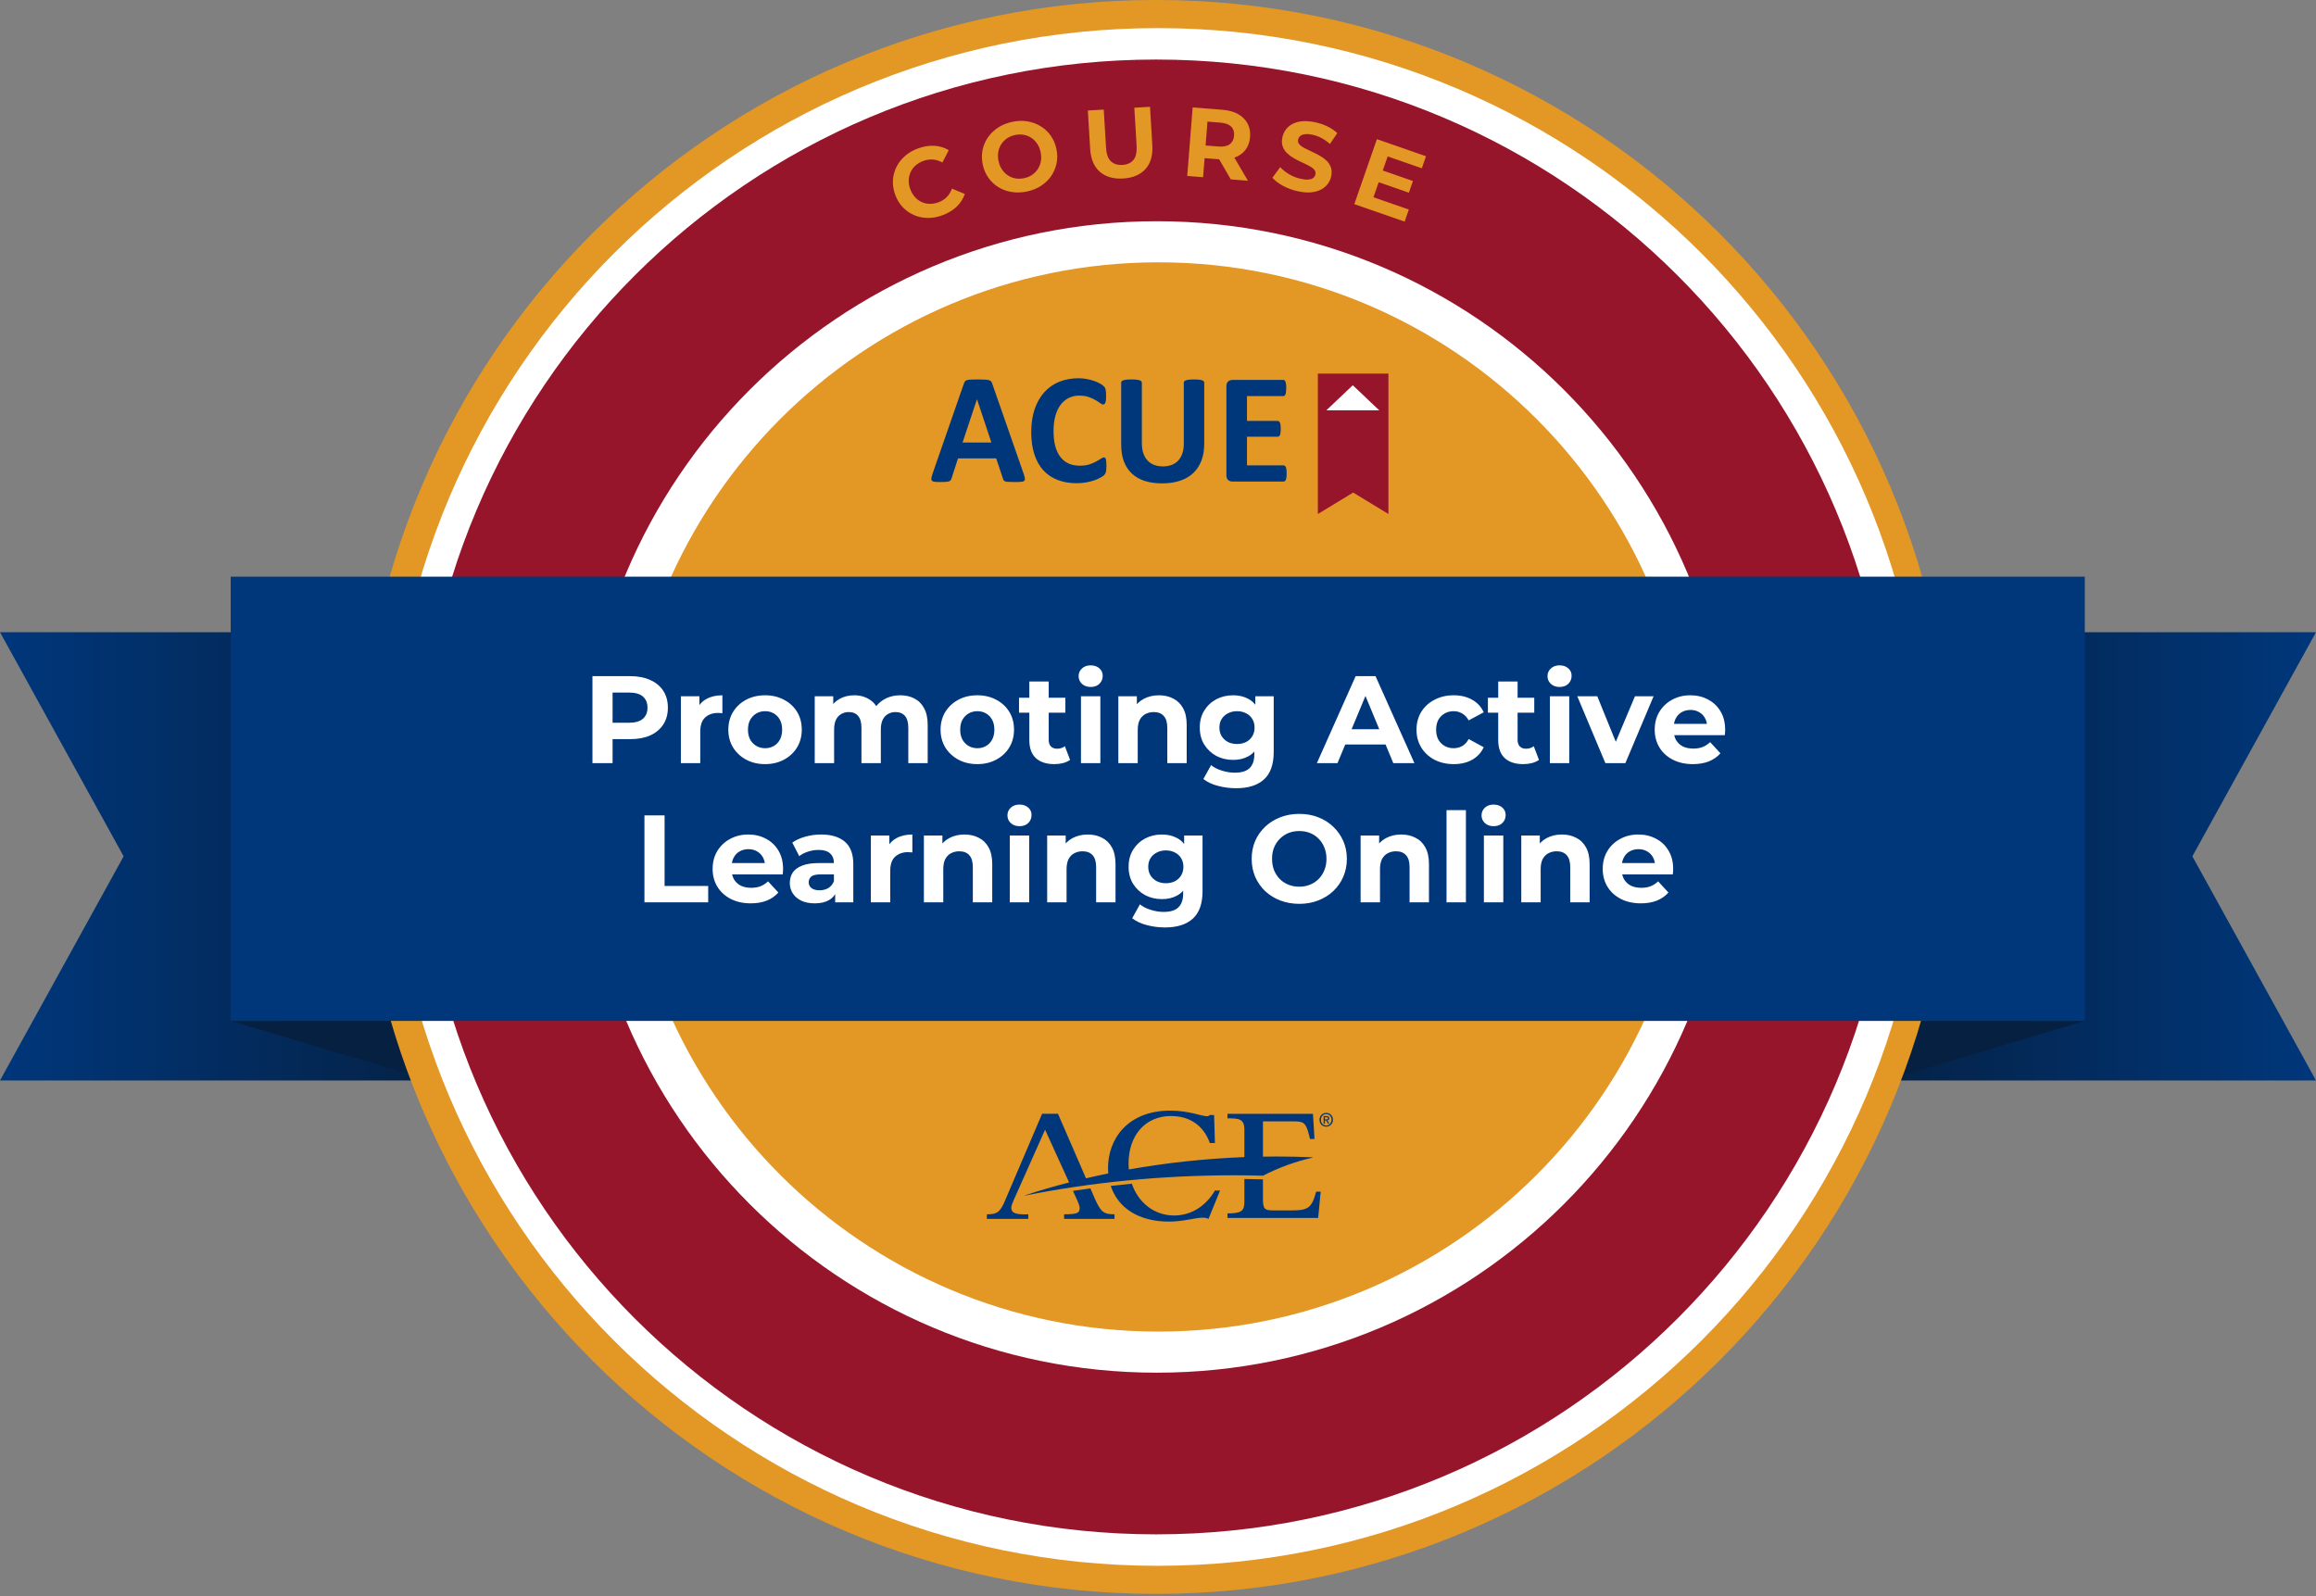 <svg width="499" height="344" viewBox="0 0 499 344" fill="none" xmlns="http://www.w3.org/2000/svg">
<rect x="0" y="0" width="499" height="344" fill="#808080" stroke="none"/>
<path d="M380.095 136.228H499L472.362 184.525L499 232.821H380.095V136.228Z" fill="url(#paint0_linear_2414_527)"/>
<path d="M118.905 136.228H-3.8147e-05L26.638 184.525L-3.8147e-05 232.821H118.905V136.228Z" fill="url(#paint1_linear_2414_527)"/>
<path d="M449.185 219.99L405.923 232.876V219.99H449.185Z" fill="#052041"/>
<path d="M49.705 219.99L92.967 232.876V219.99H49.705Z" fill="#052041"/>
<path d="M249.049 343.461C343.893 343.461 420.779 266.574 420.779 171.73C420.779 76.886 343.893 0 249.049 0C154.205 0 77.319 76.886 77.319 171.73C77.319 266.574 154.205 343.461 249.049 343.461Z" fill="#E39725"/>
<path d="M249.436 337.404C340.935 337.404 415.109 263.229 415.109 171.73C415.109 80.231 340.935 6.057 249.436 6.057C157.937 6.057 83.762 80.231 83.762 171.73C83.762 263.229 157.937 337.404 249.436 337.404Z" fill="white"/>
<path d="M249.104 330.629C336.862 330.629 408.003 259.488 408.003 171.73C408.003 83.973 336.862 12.831 249.104 12.831C161.347 12.831 90.205 83.973 90.205 171.73C90.205 259.488 161.347 330.629 249.104 330.629Z" fill="#96152B"/>
<path d="M249.242 295.79C317.759 295.79 373.302 240.247 373.302 171.73C373.302 103.214 317.759 47.671 249.242 47.671C180.726 47.671 125.183 103.214 125.183 171.73C125.183 240.247 180.726 295.79 249.242 295.79Z" fill="white"/>
<path d="M249.592 286.935C313.218 286.935 364.797 235.356 364.797 171.73C364.797 108.104 313.218 56.526 249.592 56.526C185.966 56.526 134.387 108.104 134.387 171.73C134.387 235.356 185.966 286.935 249.592 286.935Z" fill="#E39725"/>
<path d="M449.185 124.262H49.705V219.99H449.185V124.262Z" fill="#00377B"/>
<path d="M203.975 42.479C203.487 42.967 202.907 43.335 202.217 43.584C201.564 43.823 200.928 43.934 200.312 43.924C199.695 43.915 199.106 43.777 198.563 43.529C198.02 43.28 197.541 42.921 197.118 42.452C196.694 41.982 196.372 41.421 196.124 40.767C195.884 40.105 195.774 39.46 195.792 38.834C195.811 38.208 195.949 37.628 196.197 37.085C196.446 36.542 196.805 36.064 197.274 35.649C197.744 35.235 198.296 34.913 198.949 34.674C199.64 34.425 200.321 34.324 201.011 34.379C201.692 34.434 202.374 34.646 203.046 35.023L204.417 32.354C203.46 31.793 202.42 31.471 201.287 31.415C200.164 31.351 198.995 31.544 197.79 31.986C196.704 32.382 195.765 32.925 194.982 33.615C194.2 34.306 193.583 35.097 193.141 35.99C192.7 36.892 192.442 37.849 192.387 38.862C192.331 39.874 192.497 40.905 192.874 41.955C193.261 43.004 193.795 43.897 194.494 44.633C195.194 45.37 195.995 45.94 196.915 46.336C197.827 46.741 198.811 46.944 199.861 46.962C200.91 46.971 201.969 46.787 203.046 46.391C204.261 45.94 205.282 45.333 206.101 44.55C206.921 43.768 207.51 42.857 207.878 41.798L205.107 40.648C204.831 41.375 204.454 41.991 203.975 42.47V42.479Z" fill="#E39725"/>
<path d="M226.37 29.206C225.781 28.387 225.054 27.715 224.198 27.19C223.342 26.666 222.393 26.316 221.363 26.15C220.322 25.975 219.236 26.012 218.086 26.261C216.954 26.5 215.941 26.905 215.057 27.485C214.174 28.065 213.437 28.764 212.867 29.593C212.296 30.421 211.9 31.332 211.698 32.327C211.495 33.321 211.514 34.361 211.735 35.438C211.955 36.515 212.37 37.472 212.959 38.3C213.548 39.129 214.266 39.81 215.122 40.335C215.978 40.859 216.926 41.209 217.984 41.375C219.043 41.54 220.138 41.504 221.28 41.264C222.412 41.025 223.415 40.62 224.299 40.04C225.182 39.46 225.91 38.77 226.471 37.951C227.033 37.131 227.428 36.22 227.64 35.217C227.852 34.214 227.833 33.173 227.612 32.096C227.382 31.001 226.968 30.053 226.379 29.234L226.37 29.206ZM224.262 34.747C224.152 35.364 223.94 35.916 223.608 36.423C223.286 36.92 222.872 37.343 222.375 37.684C221.878 38.024 221.298 38.254 220.654 38.392C220 38.531 219.384 38.549 218.785 38.438C218.187 38.337 217.635 38.116 217.147 37.785C216.65 37.453 216.226 37.03 215.877 36.505C215.527 35.981 215.278 35.383 215.14 34.701C214.993 34.011 214.975 33.358 215.085 32.741C215.195 32.124 215.407 31.572 215.739 31.066C216.07 30.569 216.475 30.145 216.981 29.805C217.478 29.473 218.058 29.234 218.702 29.096C219.356 28.958 219.973 28.939 220.571 29.05C221.169 29.151 221.721 29.372 222.209 29.703C222.706 30.035 223.13 30.458 223.47 30.974C223.82 31.489 224.069 32.096 224.207 32.787C224.345 33.477 224.372 34.131 224.262 34.747Z" fill="#E39725"/>
<path d="M247.78 23.012L244.402 23.214L244.89 31.369C244.973 32.778 244.742 33.809 244.209 34.462C243.675 35.116 242.874 35.475 241.834 35.539C240.794 35.603 239.965 35.337 239.348 34.757C238.732 34.167 238.382 33.173 238.299 31.765L237.811 23.61L234.387 23.812L234.884 32.096C235.013 34.269 235.703 35.898 236.955 37.002C238.207 38.098 239.882 38.586 241.981 38.466C244.08 38.337 245.69 37.656 246.804 36.423C247.918 35.18 248.406 33.477 248.277 31.305L247.78 23.021V23.012Z" fill="#E39725"/>
<path d="M266.732 24.567C265.812 24.061 264.689 23.757 263.363 23.656L256.966 23.15L255.797 37.923L259.212 38.19L259.543 34.075L262.516 34.315C262.572 34.315 262.618 34.315 262.673 34.315L265.186 38.659L268.877 38.954L265.95 33.956C265.95 33.956 265.968 33.956 265.977 33.956C266.972 33.606 267.754 33.063 268.334 32.308C268.914 31.553 269.254 30.624 269.337 29.528C269.429 28.415 269.245 27.439 268.785 26.592C268.325 25.745 267.634 25.073 266.714 24.567H266.732ZM265.269 27.282C265.756 27.77 265.959 28.433 265.895 29.243C265.83 30.044 265.517 30.651 264.965 31.075C264.403 31.489 263.603 31.655 262.544 31.572L259.755 31.351L260.16 26.206L262.949 26.426C264.008 26.509 264.772 26.795 265.259 27.292L265.269 27.282Z" fill="#E39725"/>
<path d="M280.115 29.326C280.346 29.123 280.686 28.985 281.128 28.921C281.57 28.856 282.122 28.893 282.766 29.031C283.411 29.169 284.055 29.399 284.699 29.731C285.334 30.062 285.951 30.495 286.549 31.02L288.123 28.691C287.534 28.12 286.826 27.632 285.988 27.236C285.15 26.831 284.276 26.537 283.365 26.344C281.993 26.058 280.815 26.021 279.83 26.233C278.836 26.445 278.044 26.85 277.455 27.439C276.866 28.028 276.48 28.737 276.305 29.565C276.139 30.338 276.157 31.01 276.369 31.572C276.572 32.133 276.894 32.621 277.326 33.026C277.759 33.431 278.256 33.799 278.818 34.121C279.379 34.444 279.941 34.729 280.52 34.987C281.091 35.244 281.616 35.502 282.076 35.751C282.545 35.999 282.904 36.275 283.162 36.561C283.42 36.846 283.503 37.196 283.42 37.582C283.355 37.886 283.199 38.135 282.96 38.328C282.72 38.521 282.38 38.641 281.938 38.687C281.505 38.733 280.953 38.687 280.29 38.54C279.425 38.356 278.587 38.033 277.805 37.573C277.014 37.113 276.36 36.588 275.826 36.018L274.151 38.3C274.694 38.935 275.467 39.515 276.461 40.058C277.455 40.592 278.541 40.988 279.701 41.227C281.082 41.522 282.269 41.559 283.263 41.329C284.258 41.108 285.049 40.703 285.647 40.123C286.246 39.543 286.632 38.843 286.807 38.033C286.964 37.27 286.945 36.616 286.743 36.045C286.54 35.484 286.218 34.996 285.785 34.591C285.353 34.186 284.856 33.827 284.294 33.514C283.733 33.201 283.162 32.925 282.591 32.658C282.021 32.391 281.505 32.142 281.036 31.894C280.566 31.655 280.208 31.378 279.95 31.093C279.692 30.808 279.609 30.467 279.683 30.099C279.747 29.786 279.895 29.519 280.134 29.317L280.115 29.326Z" fill="#E39725"/>
<path d="M306.34 36.266L307.242 33.67L296.666 29.989L291.796 43.989L302.639 47.754L303.541 45.158L295.92 42.507L297.052 39.267L303.551 41.522L304.425 39.009L297.927 36.745L298.985 33.707L306.34 36.266Z" fill="#E39725"/>
<path d="M283.944 80.507H299.15V110.762L291.547 106.138L283.944 110.762L283.944 80.507Z" fill="#96152B"/>
<path d="M291.468 83.015L297.17 88.424H285.766L291.468 83.015Z" fill="white"/>
<path d="M277.218 102.024C277.218 102.352 277.201 102.628 277.167 102.854C277.145 103.068 277.105 103.243 277.049 103.379C276.992 103.514 276.919 103.616 276.829 103.683C276.75 103.74 276.659 103.768 276.558 103.768H265.555C265.183 103.768 264.867 103.661 264.607 103.446C264.359 103.221 264.235 102.86 264.235 102.363V83.269C264.235 82.772 264.359 82.417 264.607 82.202C264.867 81.977 265.183 81.864 265.555 81.864H276.49C276.592 81.864 276.682 81.892 276.761 81.948C276.84 82.005 276.908 82.106 276.964 82.253C277.02 82.389 277.06 82.569 277.083 82.795C277.116 83.009 277.133 83.286 277.133 83.624C277.133 83.94 277.116 84.211 277.083 84.437C277.06 84.651 277.02 84.826 276.964 84.962C276.908 85.097 276.84 85.198 276.761 85.266C276.682 85.323 276.592 85.351 276.49 85.351H268.67V90.7H275.288C275.39 90.7 275.48 90.734 275.559 90.802C275.649 90.858 275.723 90.954 275.779 91.089C275.836 91.213 275.875 91.388 275.898 91.614C275.931 91.829 275.948 92.094 275.948 92.41C275.948 92.737 275.931 93.008 275.898 93.222C275.875 93.437 275.836 93.612 275.779 93.747C275.723 93.871 275.649 93.961 275.559 94.018C275.48 94.074 275.39 94.102 275.288 94.102H268.67V100.281H276.558C276.659 100.281 276.75 100.315 276.829 100.382C276.919 100.439 276.992 100.535 277.049 100.67C277.105 100.806 277.145 100.986 277.167 101.212C277.201 101.426 277.218 101.697 277.218 102.024Z" fill="#00377B"/>
<path d="M259.461 95.609C259.461 96.952 259.264 98.154 258.869 99.215C258.474 100.275 257.893 101.172 257.125 101.906C256.358 102.639 255.41 103.198 254.281 103.582C253.153 103.965 251.855 104.157 250.388 104.157C249.011 104.157 247.776 103.988 246.681 103.649C245.586 103.3 244.661 102.775 243.905 102.075C243.149 101.376 242.568 100.507 242.161 99.468C241.766 98.419 241.569 97.195 241.569 95.795V82.473C241.569 82.36 241.603 82.259 241.67 82.168C241.738 82.078 241.857 82.005 242.026 81.948C242.206 81.892 242.438 81.847 242.72 81.813C243.002 81.779 243.363 81.762 243.803 81.762C244.232 81.762 244.588 81.779 244.87 81.813C245.152 81.847 245.378 81.892 245.547 81.948C245.716 82.005 245.835 82.078 245.902 82.168C245.981 82.259 246.021 82.36 246.021 82.473V95.406C246.021 96.275 246.128 97.031 246.342 97.674C246.557 98.306 246.862 98.831 247.256 99.248C247.663 99.666 248.142 99.982 248.695 100.196C249.26 100.399 249.886 100.501 250.574 100.501C251.274 100.501 251.9 100.394 252.453 100.179C253.006 99.965 253.474 99.655 253.858 99.248C254.242 98.831 254.535 98.323 254.738 97.725C254.953 97.115 255.06 96.427 255.06 95.66V82.473C255.06 82.36 255.094 82.259 255.162 82.168C255.229 82.078 255.348 82.005 255.517 81.948C255.686 81.892 255.912 81.847 256.194 81.813C256.488 81.779 256.849 81.762 257.278 81.762C257.706 81.762 258.056 81.779 258.327 81.813C258.609 81.847 258.835 81.892 259.004 81.948C259.173 82.005 259.292 82.078 259.36 82.168C259.427 82.259 259.461 82.36 259.461 82.473V95.609Z" fill="#00377B"/>
<path d="M238.387 100.45C238.387 100.732 238.375 100.975 238.353 101.178C238.341 101.37 238.319 101.539 238.285 101.686C238.251 101.821 238.206 101.94 238.15 102.041C238.093 102.143 238.003 102.261 237.879 102.397C237.755 102.521 237.512 102.685 237.151 102.888C236.801 103.091 236.367 103.288 235.847 103.48C235.34 103.661 234.753 103.813 234.087 103.937C233.432 104.061 232.722 104.123 231.954 104.123C230.453 104.123 229.099 103.892 227.892 103.429C226.684 102.967 225.657 102.278 224.811 101.364C223.964 100.439 223.316 99.288 222.864 97.911C222.413 96.534 222.187 94.932 222.187 93.104C222.187 91.242 222.435 89.588 222.932 88.144C223.428 86.699 224.122 85.486 225.014 84.504C225.905 83.523 226.972 82.778 228.213 82.27C229.466 81.762 230.843 81.508 232.343 81.508C232.953 81.508 233.54 81.559 234.104 81.661C234.668 81.762 235.187 81.898 235.661 82.067C236.147 82.225 236.581 82.411 236.965 82.626C237.348 82.84 237.614 83.026 237.76 83.184C237.918 83.331 238.025 83.455 238.082 83.557C238.138 83.658 238.183 83.788 238.217 83.946C238.251 84.104 238.274 84.29 238.285 84.504C238.308 84.719 238.319 84.984 238.319 85.3C238.319 85.639 238.308 85.926 238.285 86.163C238.262 86.4 238.223 86.592 238.167 86.739C238.11 86.886 238.042 86.993 237.963 87.061C237.884 87.128 237.794 87.162 237.693 87.162C237.523 87.162 237.309 87.066 237.049 86.874C236.79 86.671 236.451 86.451 236.034 86.214C235.627 85.966 235.137 85.746 234.561 85.554C233.997 85.351 233.32 85.249 232.53 85.249C231.661 85.249 230.882 85.43 230.194 85.791C229.517 86.141 228.935 86.649 228.45 87.314C227.976 87.969 227.615 88.765 227.367 89.701C227.119 90.638 226.994 91.693 226.994 92.867C226.994 94.153 227.124 95.27 227.384 96.218C227.655 97.155 228.033 97.928 228.518 98.537C229.014 99.147 229.607 99.604 230.295 99.909C230.995 100.202 231.779 100.349 232.648 100.349C233.438 100.349 234.121 100.258 234.696 100.078C235.272 99.886 235.763 99.677 236.169 99.451C236.587 99.226 236.925 99.023 237.185 98.842C237.456 98.662 237.664 98.571 237.811 98.571C237.924 98.571 238.014 98.594 238.082 98.639C238.15 98.684 238.206 98.774 238.251 98.91C238.296 99.045 238.33 99.237 238.353 99.485C238.375 99.722 238.387 100.044 238.387 100.45Z" fill="#00377B"/>
<path d="M220.562 102.109C220.697 102.515 220.782 102.837 220.816 103.074C220.85 103.311 220.805 103.491 220.68 103.616C220.556 103.728 220.336 103.796 220.02 103.819C219.704 103.853 219.27 103.87 218.717 103.87C218.141 103.87 217.69 103.858 217.363 103.836C217.047 103.824 216.804 103.796 216.635 103.751C216.465 103.695 216.347 103.621 216.279 103.531C216.212 103.441 216.155 103.322 216.11 103.175L214.637 98.774H206.411L205.022 103.057C204.977 103.215 204.915 103.35 204.836 103.463C204.769 103.565 204.65 103.649 204.481 103.717C204.323 103.774 204.091 103.813 203.787 103.836C203.493 103.858 203.104 103.87 202.619 103.87C202.1 103.87 201.693 103.853 201.4 103.819C201.107 103.785 200.903 103.706 200.791 103.582C200.678 103.446 200.638 103.26 200.672 103.023C200.706 102.786 200.791 102.47 200.926 102.075L207.68 82.642C207.748 82.451 207.827 82.298 207.917 82.185C208.007 82.061 208.148 81.971 208.34 81.915C208.543 81.847 208.82 81.807 209.17 81.796C209.52 81.773 209.982 81.762 210.558 81.762C211.224 81.762 211.754 81.773 212.149 81.796C212.544 81.807 212.849 81.847 213.063 81.915C213.289 81.971 213.447 82.061 213.537 82.185C213.639 82.31 213.723 82.479 213.791 82.693L220.562 102.109ZM210.507 86.045H210.49L207.392 95.355H213.605L210.507 86.045Z" fill="#00377B"/>
<path d="M283.58 256.781C282.606 260.314 281.885 260.818 278.245 260.818H274.241C272.403 260.818 272.112 260.457 272.112 258.222V254.13C270.781 254.093 269.447 254.071 268.112 254.056V258.979C268.112 260.998 267.391 261.468 264.468 261.468V262.443H284.01L284.551 256.781H283.576H283.58Z" fill="#00377B"/>
<path d="M252.956 261.917C248.713 261.917 245.272 259.181 243.856 255.067C242.338 255.211 240.823 255.365 239.319 255.538C240.805 260.101 245.099 263.233 251.861 263.233C254.971 263.233 257.493 262.391 259.141 262.391C259.689 262.391 259.946 262.465 260.383 262.645L262.869 256.538H261.773C259.725 260.012 256.545 261.917 252.96 261.917" fill="#00377B"/>
<path d="M235.926 258.369L234.933 256.078C233.676 256.244 232.425 256.42 231.175 256.608L231.977 258.369C232.422 259.332 232.624 259.943 232.624 260.307C232.624 261.369 232.157 261.66 229.267 261.66V262.649H240.128V261.66C237.823 261.66 237.202 261.207 235.926 258.369Z" fill="#00377B"/>
<path d="M217.891 260.233C217.891 259.869 218.083 259.387 218.366 258.696L225.171 243.434L230.348 254.795C227.12 255.626 223.958 256.545 220.888 257.545C220.733 257.597 220.741 257.634 220.899 257.604C235.238 254.766 250.294 253.255 265.821 253.255C267.932 253.255 270.031 253.284 272.123 253.343C275.432 251.633 278.995 250.317 282.753 249.464C282.856 249.442 282.848 249.383 282.742 249.379C280.183 249.269 277.609 249.207 275.021 249.207C274.05 249.207 273.083 249.221 272.112 249.236V241.636H278.458C280.764 241.636 281.341 241.71 282.062 244.666L282.242 245.423H283.216L282.893 240.015H264.468V240.985C266.921 240.985 268.112 241.059 268.112 243.438V249.335C259.659 249.659 251.291 250.567 243.217 252.001C243.18 251.593 243.154 251.181 243.154 250.762C243.154 244.581 246.813 240.485 252.295 240.485C256.354 240.485 259.317 242.533 260.67 246.302H261.766L261.582 240.268H260.67C260.486 240.452 260.303 240.526 260.012 240.526C258.95 240.526 256.137 239.32 252.148 239.32C242.897 239.32 238.727 245.5 238.727 251.718C238.727 252.104 238.75 252.482 238.783 252.858C237.169 253.188 235.569 253.534 233.984 253.905L227.951 239.996H224.532L216.685 258.369C215.542 261.218 214.873 261.663 212.626 261.663V262.649H221.55V261.663C218.623 261.774 217.891 261.296 217.891 260.237" fill="#00377B"/>
<path d="M285.757 241.206C285.96 241.206 286.14 241.188 286.14 240.949C286.14 240.75 285.945 240.728 285.783 240.728H285.46V241.21H285.761L285.757 241.206ZM285.456 242.137H285.187V240.497H285.809C286.206 240.497 286.405 240.636 286.405 240.967C286.405 241.265 286.225 241.387 285.978 241.412L286.438 242.133H286.133L285.71 241.431H285.456V242.133V242.137ZM285.75 240.066C285.11 240.066 284.606 240.57 284.606 241.291C284.606 241.964 285.044 242.516 285.75 242.516C286.383 242.516 286.883 242.016 286.883 241.291C286.883 240.566 286.383 240.066 285.75 240.066ZM285.75 242.773C284.897 242.773 284.293 242.133 284.293 241.291C284.293 240.401 284.967 239.809 285.75 239.809C286.534 239.809 287.199 240.397 287.199 241.291C287.199 242.185 286.526 242.773 285.75 242.773Z" fill="#00377B"/>
<path d="M127.648 164.441V145.699H135.76C137.438 145.699 138.884 145.976 140.097 146.529C141.311 147.065 142.248 147.841 142.909 148.859C143.569 149.876 143.899 151.09 143.899 152.5C143.899 153.892 143.569 155.097 142.909 156.114C142.248 157.132 141.311 157.917 140.097 158.47C138.884 159.006 137.438 159.273 135.76 159.273H130.058L131.985 157.319V164.441H127.648ZM131.985 157.801L130.058 155.739H135.519C136.858 155.739 137.857 155.454 138.518 154.883C139.178 154.311 139.508 153.517 139.508 152.5C139.508 151.465 139.178 150.661 138.518 150.09C137.857 149.519 136.858 149.233 135.519 149.233H130.058L131.985 147.172V157.801ZM146.701 164.441V150.037H150.69V154.106L150.128 152.928C150.557 151.911 151.244 151.143 152.19 150.626C153.136 150.09 154.287 149.822 155.643 149.822V153.678C155.465 153.66 155.304 153.651 155.161 153.651C155.019 153.633 154.867 153.624 154.706 153.624C153.564 153.624 152.636 153.954 151.922 154.615C151.226 155.257 150.878 156.266 150.878 157.64V164.441H146.701ZM164.85 164.655C163.315 164.655 161.95 164.333 160.754 163.691C159.576 163.048 158.639 162.174 157.943 161.067C157.264 159.943 156.925 158.667 156.925 157.239C156.925 155.793 157.264 154.517 157.943 153.41C158.639 152.286 159.576 151.411 160.754 150.786C161.95 150.144 163.315 149.822 164.85 149.822C166.367 149.822 167.724 150.144 168.919 150.786C170.115 151.411 171.052 152.277 171.731 153.383C172.409 154.49 172.748 155.775 172.748 157.239C172.748 158.667 172.409 159.943 171.731 161.067C171.052 162.174 170.115 163.048 168.919 163.691C167.724 164.333 166.367 164.655 164.85 164.655ZM164.85 161.228C165.546 161.228 166.171 161.067 166.724 160.746C167.277 160.425 167.715 159.969 168.036 159.38C168.357 158.774 168.518 158.06 168.518 157.239C168.518 156.4 168.357 155.686 168.036 155.097C167.715 154.508 167.277 154.053 166.724 153.731C166.171 153.41 165.546 153.249 164.85 153.249C164.154 153.249 163.529 153.41 162.976 153.731C162.423 154.053 161.976 154.508 161.637 155.097C161.316 155.686 161.155 156.4 161.155 157.239C161.155 158.06 161.316 158.774 161.637 159.38C161.976 159.969 162.423 160.425 162.976 160.746C163.529 161.067 164.154 161.228 164.85 161.228ZM193.986 149.822C195.129 149.822 196.137 150.055 197.012 150.519C197.904 150.965 198.6 151.661 199.1 152.607C199.618 153.535 199.876 154.731 199.876 156.194V164.441H195.7V156.837C195.7 155.677 195.459 154.82 194.977 154.267C194.495 153.714 193.817 153.437 192.942 153.437C192.335 153.437 191.791 153.58 191.309 153.865C190.827 154.133 190.452 154.543 190.185 155.097C189.917 155.65 189.783 156.355 189.783 157.212V164.441H185.606V156.837C185.606 155.677 185.365 154.82 184.883 154.267C184.419 153.714 183.75 153.437 182.875 153.437C182.269 153.437 181.724 153.58 181.242 153.865C180.76 154.133 180.386 154.543 180.118 155.097C179.85 155.65 179.716 156.355 179.716 157.212V164.441H175.54V150.037H179.529V153.972L178.779 152.821C179.279 151.839 179.984 151.099 180.894 150.599C181.822 150.081 182.875 149.822 184.053 149.822C185.374 149.822 186.526 150.162 187.507 150.84C188.507 151.5 189.167 152.518 189.488 153.892L188.016 153.49C188.498 152.366 189.265 151.474 190.318 150.813C191.389 150.153 192.612 149.822 193.986 149.822ZM210.578 164.655C209.043 164.655 207.678 164.333 206.482 163.691C205.304 163.048 204.367 162.174 203.671 161.067C202.993 159.943 202.654 158.667 202.654 157.239C202.654 155.793 202.993 154.517 203.671 153.41C204.367 152.286 205.304 151.411 206.482 150.786C207.678 150.144 209.043 149.822 210.578 149.822C212.096 149.822 213.452 150.144 214.648 150.786C215.844 151.411 216.781 152.277 217.459 153.383C218.137 154.49 218.476 155.775 218.476 157.239C218.476 158.667 218.137 159.943 217.459 161.067C216.781 162.174 215.844 163.048 214.648 163.691C213.452 164.333 212.096 164.655 210.578 164.655ZM210.578 161.228C211.275 161.228 211.899 161.067 212.453 160.746C213.006 160.425 213.443 159.969 213.764 159.38C214.086 158.774 214.246 158.06 214.246 157.239C214.246 156.4 214.086 155.686 213.764 155.097C213.443 154.508 213.006 154.053 212.453 153.731C211.899 153.41 211.275 153.249 210.578 153.249C209.882 153.249 209.258 153.41 208.704 153.731C208.151 154.053 207.705 154.508 207.366 155.097C207.044 155.686 206.884 156.4 206.884 157.239C206.884 158.06 207.044 158.774 207.366 159.38C207.705 159.969 208.151 160.425 208.704 160.746C209.258 161.067 209.882 161.228 210.578 161.228ZM227.158 164.655C225.463 164.655 224.142 164.226 223.196 163.37C222.25 162.495 221.777 161.201 221.777 159.488V146.851H225.953V159.434C225.953 160.041 226.114 160.514 226.435 160.853C226.757 161.174 227.194 161.335 227.747 161.335C228.408 161.335 228.97 161.156 229.434 160.799L230.558 163.744C230.13 164.048 229.612 164.28 229.006 164.441C228.417 164.583 227.801 164.655 227.158 164.655ZM219.555 153.571V150.358H229.541V153.571H219.555ZM232.903 164.441V150.037H237.079V164.441H232.903ZM234.991 148.029C234.224 148.029 233.599 147.806 233.117 147.359C232.635 146.913 232.394 146.36 232.394 145.699C232.394 145.039 232.635 144.486 233.117 144.04C233.599 143.593 234.224 143.37 234.991 143.37C235.759 143.37 236.383 143.584 236.865 144.013C237.347 144.423 237.588 144.959 237.588 145.619C237.588 146.315 237.347 146.895 236.865 147.359C236.401 147.806 235.777 148.029 234.991 148.029ZM249.71 149.822C250.853 149.822 251.87 150.055 252.763 150.519C253.673 150.965 254.387 151.661 254.904 152.607C255.422 153.535 255.681 154.731 255.681 156.194V164.441H251.504V156.837C251.504 155.677 251.245 154.82 250.728 154.267C250.228 153.714 249.514 153.437 248.586 153.437C247.926 153.437 247.328 153.58 246.792 153.865C246.275 154.133 245.864 154.552 245.561 155.124C245.275 155.695 245.132 156.427 245.132 157.319V164.441H240.956V150.037H244.945V154.026L244.195 152.821C244.713 151.857 245.454 151.117 246.417 150.599C247.381 150.081 248.479 149.822 249.71 149.822ZM266.345 169.849C264.988 169.849 263.677 169.679 262.409 169.34C261.16 169.019 260.116 168.528 259.277 167.867L260.937 164.869C261.544 165.369 262.311 165.761 263.239 166.047C264.185 166.35 265.113 166.502 266.024 166.502C267.505 166.502 268.576 166.172 269.236 165.511C269.915 164.851 270.254 163.869 270.254 162.566V160.398L270.521 156.783L270.468 153.142V150.037H274.43V162.031C274.43 164.708 273.734 166.681 272.342 167.948C270.95 169.215 268.951 169.849 266.345 169.849ZM265.702 163.744C264.364 163.744 263.15 163.459 262.061 162.888C260.99 162.299 260.125 161.487 259.464 160.451C258.822 159.398 258.5 158.176 258.5 156.783C258.5 155.373 258.822 154.151 259.464 153.116C260.125 152.063 260.99 151.25 262.061 150.679C263.15 150.108 264.364 149.822 265.702 149.822C266.916 149.822 267.987 150.072 268.915 150.572C269.843 151.054 270.566 151.813 271.084 152.848C271.601 153.865 271.86 155.177 271.86 156.783C271.86 158.372 271.601 159.684 271.084 160.719C270.566 161.736 269.843 162.495 268.915 162.995C267.987 163.495 266.916 163.744 265.702 163.744ZM266.532 160.318C267.264 160.318 267.916 160.175 268.487 159.889C269.058 159.586 269.504 159.166 269.825 158.631C270.147 158.095 270.307 157.48 270.307 156.783C270.307 156.07 270.147 155.454 269.825 154.936C269.504 154.401 269.058 153.99 268.487 153.705C267.916 153.401 267.264 153.249 266.532 153.249C265.801 153.249 265.149 153.401 264.578 153.705C264.007 153.99 263.552 154.401 263.212 154.936C262.891 155.454 262.731 156.07 262.731 156.783C262.731 157.48 262.891 158.095 263.212 158.631C263.552 159.166 264.007 159.586 264.578 159.889C265.149 160.175 265.801 160.318 266.532 160.318ZM283.731 164.441L292.084 145.699H296.368L304.748 164.441H300.197L293.343 147.895H295.056L288.176 164.441H283.731ZM287.908 160.425L289.059 157.132H298.697L299.875 160.425H287.908ZM313.228 164.655C311.675 164.655 310.292 164.342 309.078 163.718C307.865 163.075 306.91 162.192 306.214 161.067C305.535 159.943 305.196 158.667 305.196 157.239C305.196 155.793 305.535 154.517 306.214 153.41C306.91 152.286 307.865 151.411 309.078 150.786C310.292 150.144 311.675 149.822 313.228 149.822C314.745 149.822 316.066 150.144 317.191 150.786C318.315 151.411 319.145 152.312 319.68 153.49L316.441 155.231C316.066 154.552 315.593 154.053 315.022 153.731C314.469 153.41 313.862 153.249 313.201 153.249C312.487 153.249 311.845 153.41 311.274 153.731C310.703 154.053 310.247 154.508 309.908 155.097C309.587 155.686 309.426 156.4 309.426 157.239C309.426 158.078 309.587 158.791 309.908 159.38C310.247 159.969 310.703 160.425 311.274 160.746C311.845 161.067 312.487 161.228 313.201 161.228C313.862 161.228 314.469 161.076 315.022 160.773C315.593 160.451 316.066 159.943 316.441 159.247L319.68 161.014C319.145 162.174 318.315 163.075 317.191 163.718C316.066 164.342 314.745 164.655 313.228 164.655ZM328.184 164.655C326.489 164.655 325.168 164.226 324.222 163.37C323.276 162.495 322.803 161.201 322.803 159.488V146.851H326.98V159.434C326.98 160.041 327.14 160.514 327.462 160.853C327.783 161.174 328.22 161.335 328.773 161.335C329.434 161.335 329.996 161.156 330.46 160.799L331.585 163.744C331.156 164.048 330.639 164.28 330.032 164.441C329.443 164.583 328.827 164.655 328.184 164.655ZM320.581 153.571V150.358H330.567V153.571H320.581ZM333.929 164.441V150.037H338.106V164.441H333.929ZM336.017 148.029C335.25 148.029 334.625 147.806 334.143 147.359C333.661 146.913 333.42 146.36 333.42 145.699C333.42 145.039 333.661 144.486 334.143 144.04C334.625 143.593 335.25 143.37 336.017 143.37C336.785 143.37 337.41 143.584 337.892 144.013C338.373 144.423 338.614 144.959 338.614 145.619C338.614 146.315 338.373 146.895 337.892 147.359C337.427 147.806 336.803 148.029 336.017 148.029ZM345.891 164.441L339.84 150.037H344.151L349.184 162.433H347.042L352.263 150.037H356.279L350.201 164.441H345.891ZM364.739 164.655C363.097 164.655 361.651 164.333 360.402 163.691C359.17 163.048 358.215 162.174 357.537 161.067C356.859 159.943 356.52 158.667 356.52 157.239C356.52 155.793 356.85 154.517 357.51 153.41C358.189 152.286 359.108 151.411 360.268 150.786C361.428 150.144 362.74 149.822 364.204 149.822C365.614 149.822 366.881 150.126 368.005 150.733C369.148 151.322 370.049 152.179 370.71 153.303C371.37 154.41 371.7 155.739 371.7 157.292C371.7 157.453 371.691 157.64 371.673 157.854C371.656 158.051 371.638 158.238 371.62 158.417H359.92V155.98H369.424L367.818 156.703C367.818 155.954 367.666 155.302 367.363 154.749C367.059 154.195 366.64 153.767 366.105 153.464C365.569 153.142 364.944 152.982 364.23 152.982C363.517 152.982 362.883 153.142 362.33 153.464C361.794 153.767 361.375 154.204 361.071 154.776C360.768 155.329 360.616 155.989 360.616 156.757V157.399C360.616 158.185 360.786 158.881 361.125 159.488C361.482 160.077 361.973 160.532 362.597 160.853C363.24 161.156 363.99 161.308 364.846 161.308C365.614 161.308 366.283 161.192 366.854 160.96C367.443 160.728 367.979 160.38 368.461 159.916L370.683 162.325C370.022 163.075 369.192 163.655 368.193 164.066C367.193 164.458 366.042 164.655 364.739 164.655ZM138.851 194.441V175.699H143.189V190.907H152.586V194.441H138.851ZM161.759 194.655C160.117 194.655 158.671 194.333 157.421 193.691C156.19 193.048 155.235 192.174 154.557 191.067C153.878 189.943 153.539 188.667 153.539 187.239C153.539 185.793 153.869 184.517 154.53 183.41C155.208 182.286 156.127 181.411 157.288 180.786C158.448 180.144 159.76 179.822 161.223 179.822C162.633 179.822 163.9 180.126 165.025 180.733C166.167 181.322 167.069 182.179 167.729 183.303C168.389 184.41 168.72 185.739 168.72 187.292C168.72 187.453 168.711 187.64 168.693 187.854C168.675 188.051 168.657 188.238 168.639 188.417H156.939V185.98H166.444L164.837 186.703C164.837 185.954 164.686 185.302 164.382 184.749C164.079 184.195 163.659 183.767 163.124 183.464C162.589 183.142 161.964 182.982 161.25 182.982C160.536 182.982 159.902 183.142 159.349 183.464C158.814 183.767 158.394 184.204 158.091 184.776C157.787 185.329 157.636 185.989 157.636 186.757V187.399C157.636 188.185 157.805 188.881 158.144 189.488C158.501 190.077 158.992 190.532 159.617 190.853C160.259 191.156 161.009 191.308 161.866 191.308C162.633 191.308 163.303 191.192 163.874 190.96C164.463 190.728 164.998 190.38 165.48 189.916L167.702 192.325C167.042 193.075 166.212 193.655 165.212 194.066C164.213 194.458 163.062 194.655 161.759 194.655ZM179.943 194.441V191.629L179.675 191.014V185.98C179.675 185.088 179.399 184.392 178.845 183.892C178.31 183.392 177.48 183.142 176.356 183.142C175.588 183.142 174.829 183.267 174.08 183.517C173.348 183.749 172.723 184.07 172.206 184.481L170.706 181.563C171.492 181.009 172.438 180.581 173.544 180.278C174.651 179.974 175.775 179.822 176.918 179.822C179.113 179.822 180.818 180.34 182.031 181.375C183.245 182.411 183.852 184.026 183.852 186.221V194.441H179.943ZM175.552 194.655C174.428 194.655 173.464 194.467 172.661 194.093C171.858 193.7 171.242 193.173 170.814 192.513C170.385 191.852 170.171 191.112 170.171 190.291C170.171 189.434 170.376 188.684 170.787 188.042C171.215 187.399 171.884 186.899 172.795 186.543C173.705 186.168 174.892 185.98 176.356 185.98H180.184V188.417H176.811C175.829 188.417 175.151 188.577 174.776 188.899C174.419 189.22 174.24 189.621 174.24 190.103C174.24 190.639 174.446 191.067 174.856 191.388C175.285 191.692 175.865 191.844 176.596 191.844C177.293 191.844 177.917 191.683 178.471 191.362C179.024 191.023 179.426 190.532 179.675 189.889L180.318 191.817C180.015 192.745 179.461 193.45 178.658 193.932C177.855 194.414 176.82 194.655 175.552 194.655ZM187.632 194.441V180.037H191.621V184.106L191.059 182.928C191.487 181.911 192.174 181.143 193.12 180.626C194.066 180.09 195.218 179.822 196.574 179.822V183.678C196.396 183.66 196.235 183.651 196.092 183.651C195.949 183.633 195.798 183.624 195.637 183.624C194.495 183.624 193.567 183.954 192.853 184.615C192.157 185.257 191.809 186.266 191.809 187.64V194.441H187.632ZM207.812 179.822C208.955 179.822 209.972 180.055 210.864 180.519C211.775 180.965 212.489 181.661 213.006 182.607C213.524 183.535 213.783 184.731 213.783 186.194V194.441H209.606V186.837C209.606 185.677 209.347 184.82 208.83 184.267C208.33 183.714 207.616 183.437 206.688 183.437C206.027 183.437 205.43 183.58 204.894 183.865C204.376 184.133 203.966 184.552 203.663 185.124C203.377 185.695 203.234 186.427 203.234 187.319V194.441H199.058V180.037H203.047V184.026L202.297 182.821C202.815 181.857 203.555 181.117 204.519 180.599C205.483 180.081 206.581 179.822 207.812 179.822ZM217.569 194.441V180.037H221.745V194.441H217.569ZM219.657 178.029C218.889 178.029 218.265 177.806 217.783 177.359C217.301 176.913 217.06 176.36 217.06 175.699C217.06 175.039 217.301 174.486 217.783 174.04C218.265 173.593 218.889 173.37 219.657 173.37C220.424 173.37 221.049 173.584 221.531 174.013C222.013 174.423 222.254 174.959 222.254 175.619C222.254 176.315 222.013 176.895 221.531 177.359C221.067 177.806 220.442 178.029 219.657 178.029ZM234.376 179.822C235.518 179.822 236.536 180.055 237.428 180.519C238.339 180.965 239.053 181.661 239.57 182.607C240.088 183.535 240.347 184.731 240.347 186.194V194.441H236.17V186.837C236.17 185.677 235.911 184.82 235.394 184.267C234.894 183.714 234.18 183.437 233.252 183.437C232.591 183.437 231.993 183.58 231.458 183.865C230.94 184.133 230.53 184.552 230.226 185.124C229.941 185.695 229.798 186.427 229.798 187.319V194.441H225.621V180.037H229.611V184.026L228.861 182.821C229.379 181.857 230.119 181.117 231.083 180.599C232.047 180.081 233.145 179.822 234.376 179.822ZM251.011 199.849C249.654 199.849 248.342 199.679 247.075 199.34C245.826 199.019 244.781 198.528 243.942 197.867L245.602 194.869C246.209 195.369 246.977 195.761 247.905 196.047C248.851 196.35 249.779 196.502 250.689 196.502C252.171 196.502 253.242 196.172 253.902 195.511C254.58 194.851 254.919 193.869 254.919 192.566V190.398L255.187 186.783L255.134 183.142V180.037H259.096V192.031C259.096 194.708 258.4 196.681 257.008 197.948C255.616 199.215 253.616 199.849 251.011 199.849ZM250.368 193.744C249.029 193.744 247.816 193.459 246.727 192.888C245.656 192.299 244.79 191.487 244.13 190.451C243.487 189.398 243.166 188.176 243.166 186.783C243.166 185.373 243.487 184.151 244.13 183.116C244.79 182.063 245.656 181.25 246.727 180.679C247.816 180.108 249.029 179.822 250.368 179.822C251.582 179.822 252.653 180.072 253.581 180.572C254.509 181.054 255.232 181.813 255.749 182.848C256.267 183.865 256.526 185.177 256.526 186.783C256.526 188.372 256.267 189.684 255.749 190.719C255.232 191.736 254.509 192.495 253.581 192.995C252.653 193.495 251.582 193.744 250.368 193.744ZM251.198 190.318C251.93 190.318 252.581 190.175 253.152 189.889C253.724 189.586 254.17 189.166 254.491 188.631C254.812 188.095 254.973 187.48 254.973 186.783C254.973 186.07 254.812 185.454 254.491 184.936C254.17 184.401 253.724 183.99 253.152 183.705C252.581 183.401 251.93 183.249 251.198 183.249C250.466 183.249 249.815 183.401 249.244 183.705C248.672 183.99 248.217 184.401 247.878 184.936C247.557 185.454 247.396 186.07 247.396 186.783C247.396 187.48 247.557 188.095 247.878 188.631C248.217 189.166 248.672 189.586 249.244 189.889C249.815 190.175 250.466 190.318 251.198 190.318ZM279.963 194.762C278.481 194.762 277.107 194.521 275.84 194.039C274.59 193.557 273.502 192.879 272.573 192.004C271.663 191.13 270.949 190.103 270.432 188.925C269.932 187.747 269.682 186.462 269.682 185.07C269.682 183.678 269.932 182.393 270.432 181.215C270.949 180.037 271.672 179.01 272.6 178.136C273.528 177.261 274.617 176.583 275.867 176.101C277.116 175.619 278.472 175.378 279.936 175.378C281.417 175.378 282.774 175.619 284.006 176.101C285.255 176.583 286.335 177.261 287.245 178.136C288.173 179.01 288.896 180.037 289.414 181.215C289.931 182.375 290.19 183.66 290.19 185.07C290.19 186.462 289.931 187.756 289.414 188.952C288.896 190.13 288.173 191.156 287.245 192.031C286.335 192.888 285.255 193.557 284.006 194.039C282.774 194.521 281.426 194.762 279.963 194.762ZM279.936 191.067C280.775 191.067 281.542 190.924 282.239 190.639C282.952 190.353 283.577 189.943 284.113 189.407C284.648 188.872 285.059 188.238 285.344 187.506C285.648 186.775 285.799 185.962 285.799 185.07C285.799 184.178 285.648 183.365 285.344 182.634C285.059 181.902 284.648 181.268 284.113 180.733C283.595 180.197 282.979 179.787 282.265 179.501C281.551 179.216 280.775 179.073 279.936 179.073C279.097 179.073 278.321 179.216 277.607 179.501C276.911 179.787 276.295 180.197 275.759 180.733C275.224 181.268 274.805 181.902 274.501 182.634C274.216 183.365 274.073 184.178 274.073 185.07C274.073 185.945 274.216 186.757 274.501 187.506C274.805 188.238 275.215 188.872 275.733 189.407C276.268 189.943 276.893 190.353 277.607 190.639C278.321 190.924 279.097 191.067 279.936 191.067ZM301.91 179.822C303.052 179.822 304.07 180.055 304.962 180.519C305.872 180.965 306.586 181.661 307.104 182.607C307.622 183.535 307.88 184.731 307.88 186.194V194.441H303.704V186.837C303.704 185.677 303.445 184.82 302.927 184.267C302.428 183.714 301.714 183.437 300.786 183.437C300.125 183.437 299.527 183.58 298.992 183.865C298.474 184.133 298.064 184.552 297.76 185.124C297.475 185.695 297.332 186.427 297.332 187.319V194.441H293.155V180.037H297.144V184.026L296.395 182.821C296.912 181.857 297.653 181.117 298.617 180.599C299.581 180.081 300.678 179.822 301.91 179.822ZM311.666 194.441V174.575H315.843V194.441H311.666ZM319.719 194.441V180.037H323.896V194.441H319.719ZM321.807 178.029C321.04 178.029 320.415 177.806 319.933 177.359C319.451 176.913 319.21 176.36 319.21 175.699C319.21 175.039 319.451 174.486 319.933 174.04C320.415 173.593 321.04 173.37 321.807 173.37C322.575 173.37 323.2 173.584 323.681 174.013C324.163 174.423 324.404 174.959 324.404 175.619C324.404 176.315 324.163 176.895 323.681 177.359C323.217 177.806 322.593 178.029 321.807 178.029ZM336.527 179.822C337.669 179.822 338.686 180.055 339.579 180.519C340.489 180.965 341.203 181.661 341.721 182.607C342.238 183.535 342.497 184.731 342.497 186.194V194.441H338.32V186.837C338.32 185.677 338.062 184.82 337.544 184.267C337.044 183.714 336.33 183.437 335.402 183.437C334.742 183.437 334.144 183.58 333.608 183.865C333.091 184.133 332.68 184.552 332.377 185.124C332.091 185.695 331.948 186.427 331.948 187.319V194.441H327.772V180.037H331.761V184.026L331.011 182.821C331.529 181.857 332.27 181.117 333.234 180.599C334.197 180.081 335.295 179.822 336.527 179.822ZM353.536 194.655C351.894 194.655 350.448 194.333 349.199 193.691C347.967 193.048 347.012 192.174 346.334 191.067C345.656 189.943 345.317 188.667 345.317 187.239C345.317 185.793 345.647 184.517 346.307 183.41C346.985 182.286 347.905 181.411 349.065 180.786C350.225 180.144 351.537 179.822 353 179.822C354.41 179.822 355.678 180.126 356.802 180.733C357.944 181.322 358.846 182.179 359.506 183.303C360.167 184.41 360.497 185.739 360.497 187.292C360.497 187.453 360.488 187.64 360.47 187.854C360.452 188.051 360.434 188.238 360.416 188.417H348.717V185.98H358.221L356.615 186.703C356.615 185.954 356.463 185.302 356.16 184.749C355.856 184.195 355.437 183.767 354.901 183.464C354.366 183.142 353.741 182.982 353.027 182.982C352.313 182.982 351.68 183.142 351.126 183.464C350.591 183.767 350.171 184.204 349.868 184.776C349.565 185.329 349.413 185.989 349.413 186.757V187.399C349.413 188.185 349.582 188.881 349.921 189.488C350.278 190.077 350.769 190.532 351.394 190.853C352.037 191.156 352.786 191.308 353.643 191.308C354.41 191.308 355.08 191.192 355.651 190.96C356.24 190.728 356.775 190.38 357.257 189.916L359.479 192.325C358.819 193.075 357.989 193.655 356.99 194.066C355.99 194.458 354.839 194.655 353.536 194.655Z" fill="white"/>
<defs>
<linearGradient id="paint0_linear_2414_527" x1="395.798" y1="136.228" x2="498.89" y2="136.228" gradientUnits="userSpaceOnUse">
<stop stop-color="#052041"/>
<stop offset="1" stop-color="#00377B"/>
</linearGradient>
<linearGradient id="paint1_linear_2414_527" x1="103.202" y1="136.228" x2="0.11" y2="136.228" gradientUnits="userSpaceOnUse">
<stop stop-color="#052041"/>
<stop offset="1" stop-color="#00377B"/>
</linearGradient>
</defs>
</svg>
